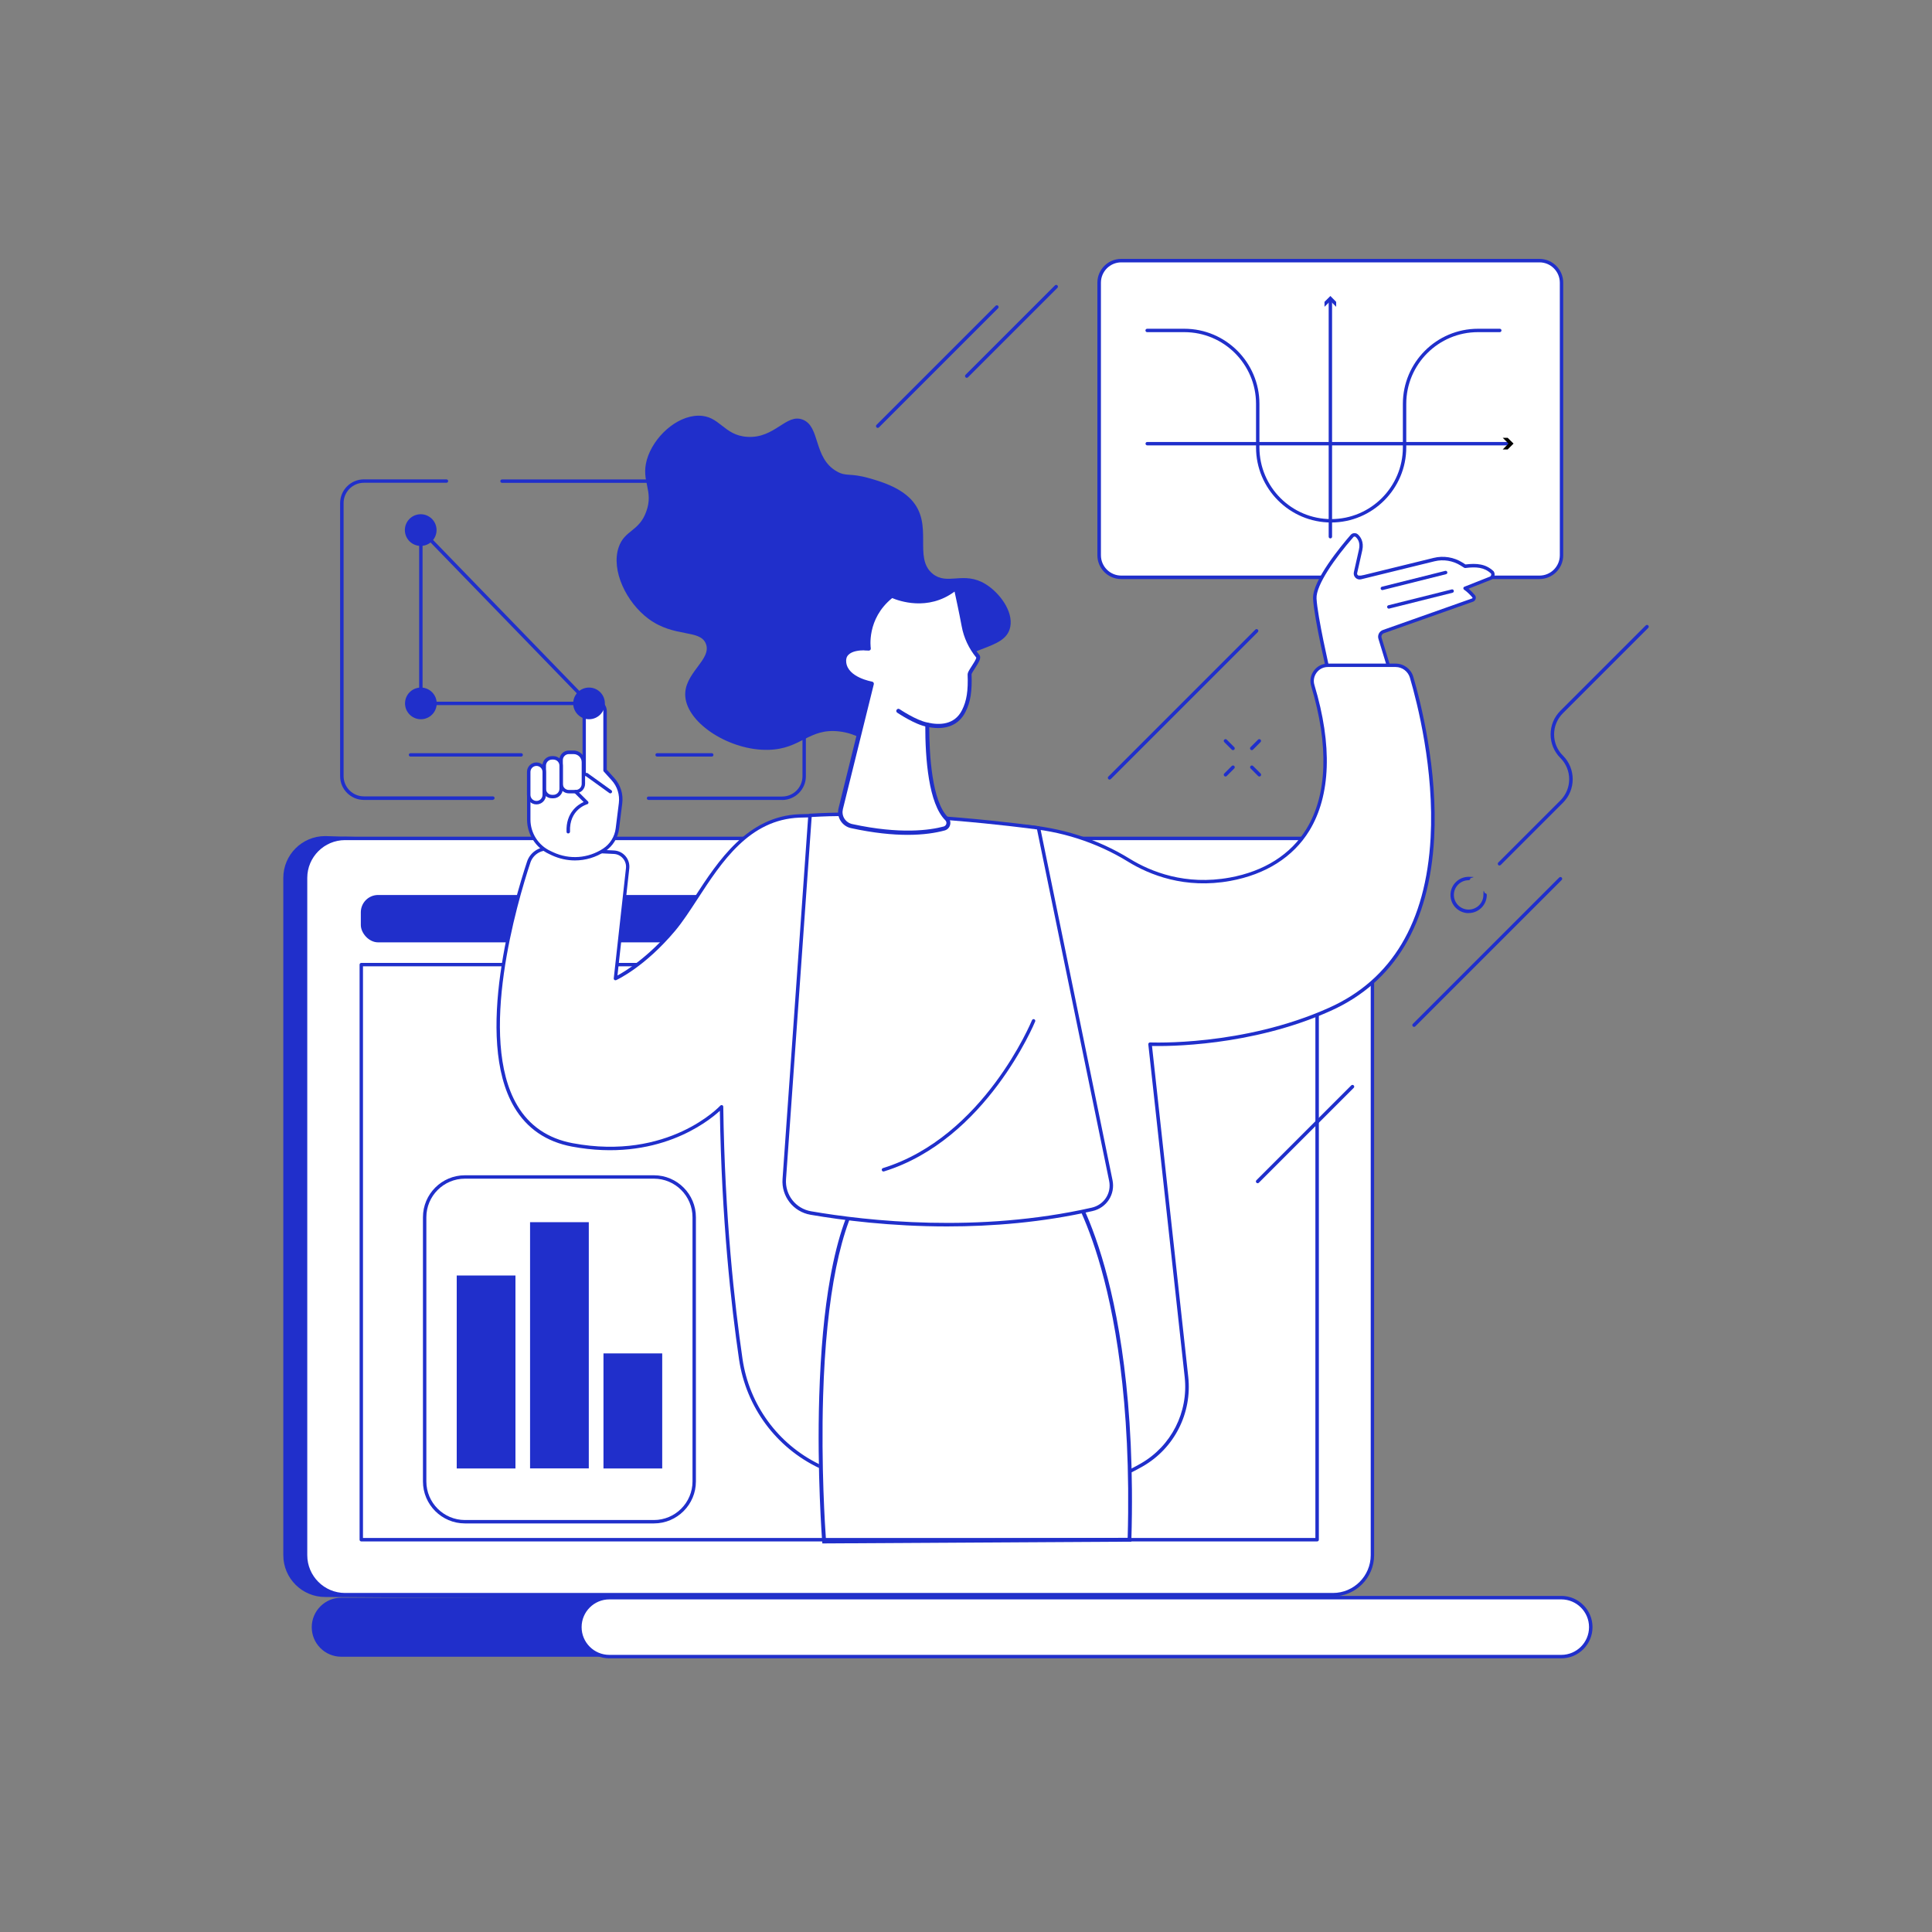 <?xml version="1.0" encoding="UTF-8"?>
<svg id="Illustration" xmlns="http://www.w3.org/2000/svg" version="1.1" viewBox="0 0 2500 2500">
  <rect x="0" y="0" width="2500" height="2500" fill="#808080" stroke="none"/>
  <!-- Generator: Adobe Illustrator 29.5.0, SVG Export Plug-In . SVG Version: 2.1.0 Build 137)  -->
  <defs>
    <style>
      .st0 {
        fill: #fff;
      }

      .st1 {
        fill: #202fcb;
      }
    </style>
  </defs>
  <g>
    <g>
      <path class="st1" d="M761.3,2025.8c33.7-24.1,68.7-46.6,104.1-68,72-43.5,146.7-82.4,221.9-120.1,39.6-19.8,80.2-37.8,120.4-56.2,40.5-18.6,81-37,121.5-55.3,37-16.8,74.1-33.6,111.1-50.5,123.2-261.5,259.2-558,242.5-558l-1262.1-35.8c-29.9,0-54.1,24.3-54.1,54.1v876.4c0,29.9,24.3,54.1,54.1,54.1l372.1,2.4c19.1-14-50.8-29.4-31.6-43.1Z"/>
      <g>
        <rect class="st0" x="395.4" y="1084.9" width="1380.5" height="978.6" rx="51.1" ry="51.1"/>
        <path class="st1" d="M1724.8,2065.7H446.5c-29.4,0-53.3-23.9-53.3-53.3v-876.4c0-29.4,23.9-53.3,53.3-53.3h1278.3c29.4,0,53.3,23.9,53.3,53.3v876.4c0,29.4-23.9,53.3-53.3,53.3ZM446.5,1087.1c-26.9,0-48.9,21.9-48.9,48.9v876.4c0,26.9,21.9,48.9,48.9,48.9h1278.3c26.9,0,48.9-21.9,48.9-48.9v-876.4c0-26.9-21.9-48.9-48.9-48.9H446.5Z"/>
      </g>
      <g>
        <path class="st1" d="M963.5,2067.4H441.6c-21,0-38.2,17.1-38.2,38.2s17.1,38.2,38.2,38.2h537.4c21,0-15.6-76.3-15.6-76.3Z"/>
        <g>
          <path class="st0" d="M2020.4,2067.4H788.5c-21.1,0-38.2,17.1-38.2,38.2s17.1,38.2,38.2,38.2h1231.8c21.1,0,38.2-17.1,38.2-38.2s-17.1-38.2-38.2-38.2Z"/>
          <path class="st1" d="M2020.4,2145.9H788.5c-22.3,0-40.4-18.1-40.4-40.4s18.1-40.4,40.4-40.4h1231.8c22.3,0,40.4,18.1,40.4,40.4s-18.1,40.4-40.4,40.4ZM788.5,2069.6c-19.8,0-35.9,16.1-35.9,35.9s16.1,35.9,35.9,35.9h1231.8c19.8,0,35.9-16.1,35.9-35.9s-16.1-35.9-35.9-35.9H788.5Z"/>
        </g>
      </g>
    </g>
    <g>
      <g>
        <rect class="st1" x="466.9" y="1158.1" width="1237.4" height="61.3" rx="22.4" ry="22.4"/>
        <circle class="st0" cx="1661.4" cy="1188.8" r="14.8" transform="translate(-228.7 413.5) rotate(-13.3)"/>
      </g>
      <g>
        <rect class="st0" x="467.5" y="1248.2" width="1236.9" height="744.2"/>
        <path class="st1" d="M1704.4,1994.6H467.5c-1.2,0-2.2-1-2.2-2.2v-744.2c0-1.2,1-2.2,2.2-2.2h1236.9c1.2,0,2.2,1,2.2,2.2v744.2c0,1.2-1,2.2-2.2,2.2ZM469.7,1990.1h1232.4v-739.7H469.7v739.7Z"/>
      </g>
    </g>
  </g>
  <g>
    <g>
      <path class="st0" d="M1450.9,337.2h541.2c15.8,0,28.5,12.8,28.5,28.5v352.7c0,15.8-12.8,28.5-28.5,28.5h-541.2c-15.8,0-28.5-12.8-28.5-28.5v-352.7c0-15.8,12.8-28.5,28.5-28.5Z"/>
      <path class="st1" d="M1992,749.3h-541.2c-17,0-30.8-13.8-30.8-30.8v-352.7c0-17,13.8-30.8,30.8-30.8h541.2c17,0,30.8,13.8,30.8,30.8v352.7c0,17-13.8,30.8-30.8,30.8ZM1450.9,339.5c-14.5,0-26.3,11.8-26.3,26.3v352.7c0,14.5,11.8,26.3,26.3,26.3h541.2c14.5,0,26.3-11.8,26.3-26.3v-352.7c0-14.5-11.8-26.3-26.3-26.3h-541.2Z"/>
    </g>
    <g>
      <path class="st1" d="M1721.5,696.7c-1.2,0-2.2-1-2.2-2.2v-306.3c0-1.2,1-2.2,2.2-2.2s2.2,1,2.2,2.2v306.3c0,1.2-1,2.2-2.2,2.2Z"/>
      <polygon class="st1" points="1713.9 397 1721.5 389.5 1729 397 1729 390.6 1721.5 383 1713.9 390.6 1713.9 397"/>
    </g>
    <g>
      <path class="st1" d="M1953.4,576.3h-468.9c-1.2,0-2.2-1-2.2-2.2s1-2.2,2.2-2.2h468.9c1.2,0,2.2,1,2.2,2.2s-1,2.2-2.2,2.2Z"/>
      <polygon points="1944.5 581.6 1952 574 1944.5 566.5 1950.9 566.5 1958.5 574 1950.9 581.6 1944.5 581.6"/>
    </g>
    <path class="st1" d="M1722.5,676.1c-53.6,0-97.2-43.6-97.2-97.2v-56.3c0-51.2-41.6-92.8-92.8-92.8h-48.1c-1.2,0-2.2-1-2.2-2.2s1-2.2,2.2-2.2h48.1c53.6,0,97.2,43.6,97.2,97.2v56.3c0,51.2,41.6,92.8,92.8,92.8s92.8-41.6,92.8-92.8v-56.3c0-53.6,43.6-97.2,97.2-97.2h28.2c1.2,0,2.2,1,2.2,2.2s-1,2.2-2.2,2.2h-28.2c-51.2,0-92.8,41.6-92.8,92.8v56.3c0,53.6-43.6,97.2-97.2,97.2Z"/>
  </g>
  <path class="st1" d="M1160.7,976.3c-22.2,6.9-33.4-24.8-74.4-29.8-39.9-4.8-49.3,22.9-92.3,23.8-49,1.1-103.9-33.4-107.2-68.5-2.8-30.6,34.8-48,26.6-68.8-7.6-19.1-40.9-7.5-74.3-32.3-28.7-21.3-48.6-62.7-38.6-92.4,7.6-22.6,26.3-20.2,35.7-46.2,10.1-27.6-7.1-39,.8-67.1,8.2-28.9,37.9-56.8,66.7-57.1,27.9-.3,32.4,25.6,63.5,27.4,35.6,2.1,50-30.6,71.5-22.3,23.1,8.9,13.4,49.6,44.1,67,12.8,7.2,16.4,1.5,42.3,8.9,13.2,3.8,38.5,11,54,27.6,29.8,31.9,2.1,75.2,27.8,96,19.2,15.5,40.1-4.1,68.5,13.4,17.5,10.8,35.8,34.5,31.9,55.1-6.2,32.5-60.7,22.6-98.9,68.5-35,42-21,88.5-47.6,96.8Z"/>
  <path d="M789.8,1333.5c0,0-.1,0-.2,0-1.2-.1-2.1-1.2-2-2.4l6.4-65.1c.1-1.2,1.2-2.1,2.4-2,1.2.1,2.1,1.2,2,2.4l-6.4,65.1c-.1,1.2-1.1,2-2.2,2Z"/>
  <g>
    <g>
      <g>
        <path class="st0" d="M1931.1,740.9c-10-9.4-21.6-9.7-35.2-8l-4.8-3c-10.5-6.6-23.3-8.6-35.3-5.7l-95,23.3c-4,1-7.6-2.6-6.7-6.6,1.8-8,4.5-19.9,6.6-29.4,2.2-9.7-1.7-15.4-4.9-18.3-1.8-1.7-4.7-1.5-6.3.4-10.5,12-49.3,58.2-48.1,81,1.4,26.4,19.5,103.1,19.5,103.1h80.7l-15.8-51.7c-1.1-3.6.8-7.5,4.4-8.7l115.3-40.8c2.1-.7,2.8-3.3,1.3-5-2.6-3-6.6-7.3-11-10.3l32.8-13c3-1.2,4.2-4.7,2.6-7.5Z"/>
        <path class="st1" d="M1801.6,880h-80.7c-1,0-1.9-.7-2.2-1.7-.7-3.1-18.2-77.3-19.6-103.5-1.3-23.4,36.9-69.1,48.6-82.6,1.2-1.4,2.8-2.2,4.7-2.3,1.8-.1,3.5.5,4.8,1.7,3.1,2.9,8,9.3,5.6,20.4-2.1,9.5-4.8,21.4-6.6,29.4-.3,1.1,0,2.2.9,3,.8.8,2,1.1,3.1.8l95-23.3c12.6-3.1,26.1-.9,37,5.9l4.1,2.6c14.5-1.7,26.2-.8,36.3,8.7.1.1.3.3.4.5,1.1,1.9,1.4,4.1.6,6.2-.7,2.1-2.3,3.7-4.3,4.5l-29.1,11.5c3.3,2.7,6.2,5.8,8.2,8.2,1.2,1.3,1.6,3.2,1.1,4.9-.5,1.7-1.7,3.1-3.4,3.7l-115.3,40.8c-2.5.9-3.8,3.5-3,6l15.8,51.7c.2.7,0,1.4-.3,2-.4.6-1.1.9-1.8.9ZM1722.7,875.5h75.9l-14.9-48.8c-1.5-4.8,1.1-9.8,5.8-11.5l115.3-40.8c.4-.1.5-.4.6-.6,0-.2,0-.5-.2-.8-2.5-2.9-6.4-7-10.6-9.9-.7-.5-1.1-1.3-1-2.1,0-.8.6-1.5,1.4-1.8l32.8-13c.8-.3,1.4-1,1.7-1.8.3-.7.2-1.5-.1-2.2-8.9-8.3-19.3-8.9-33.2-7.2-.5,0-1,0-1.5-.3l-4.8-3c-10-6.2-22.2-8.2-33.6-5.4l-95,23.3c-2.6.7-5.4-.1-7.3-2-1.9-1.9-2.7-4.6-2.1-7.2,1.8-8,4.5-19.9,6.6-29.4,1.9-8.5-1.3-13.5-4.2-16.1-.4-.4-1-.6-1.6-.6-.6,0-1.1.3-1.5.8-23.6,27-48.5,62.1-47.6,79.4,1.3,23.7,16.4,89.5,19.1,101Z"/>
      </g>
      <path class="st1" d="M1797.2,787.6c-1,0-1.9-.7-2.2-1.7-.3-1.2.4-2.4,1.6-2.7l81.9-20.5c1.2-.3,2.4.4,2.7,1.6.3,1.2-.4,2.4-1.6,2.7l-81.9,20.5c-.2,0-.4,0-.5,0Z"/>
      <path class="st1" d="M1788.8,763.6c-1,0-1.9-.7-2.2-1.7-.3-1.2.4-2.4,1.6-2.7l81.9-20.5c1.2-.3,2.4.4,2.7,1.6.3,1.2-.4,2.4-1.6,2.7l-81.9,20.5c-.2,0-.4,0-.5,0Z"/>
    </g>
    <g>
      <path class="st0" d="M709.5,1098.3c22.9,1.4,61.4,3.3,84.7,4.4,10.8.5,19,10.1,17.8,20.8l-15.8,142.6s36.1-16.2,75.6-63.3c39.5-47,75.1-143.7,162.5-147.2,55.7-2.2,195.3,6.7,289.5,13.5,48.4,3.5,95.3,18.3,136.6,43.7,30,18.5,74.6,35,131,24.7,103.5-18.8,150.3-107.4,107.2-250.5-3.9-13.1,5.8-26.3,19.5-26.3h87.8c9.5,0,17.9,6.3,20.6,15.4,20,68.2,86.8,343.1-105.6,429.6-113.6,51.1-232.9,45.2-232.9,45.2l47.1,430.7c5,46-17.6,90.7-57.8,113.8-42.2,24.2-108.1,46.4-206.1,43.1-81.8-2.7-145.5-17.2-192.4-33.7-64.3-22.6-110.5-79-120.4-146.4-10.6-72.6-22.9-185.1-24.9-326.4,0,0-66.5,72.9-193.1,49.3-156.3-29.1-80.6-292.8-56.4-365.9,3.6-10.9,14-17.9,25.5-17.2Z"/>
      <path class="st1" d="M1463.7,1900.5c4.3-2.2,8.5-4.4,12.6-6.8,39.4-22.6,61.6-66.4,56.7-111.6l-47.1-430.7c0-.6.1-1.3.6-1.8.4-.5,1.1-.7,1.7-.7,1.2,0,120.1,5.3,231.9-45,81-36.4,125.1-110.4,131.1-219.8,4.8-88.1-17.1-174.2-26.8-207.2-2.4-8.1-10-13.8-18.4-13.8h-87.8c-5.8,0-11.1,2.7-14.5,7.3-3.5,4.7-4.5,10.5-2.8,16.1,23.4,77.8,21.1,143-6.6,188.4-20.9,34.1-56.3,56.6-102.3,65-58.6,10.7-104.4-7.7-132.5-25-40.5-24.9-87.4-40-135.6-43.4-102-7.3-235-15.6-289.3-13.5-65,2.5-100.5,57-131.8,105-10,15.3-19.4,29.8-29.1,41.4-39.4,46.9-74.9,63.2-76.4,63.9-.7.3-1.6.2-2.2-.2-.6-.5-1-1.3-.9-2.1l15.8-142.6c.5-4.6-.9-9.1-3.9-12.6-3-3.5-7.2-5.6-11.8-5.8-21.7-1-61.5-3-84.8-4.4-10.4-.7-19.9,5.8-23.2,15.7-17.1,51.5-68.7,226.5-17,314,15.7,26.6,39.8,43,71.8,49,123.9,23.1,190.3-47.9,191-48.6.4-.5,1-.7,1.6-.7s.5,0,.8.1c.9.3,1.4,1.1,1.4,2.1,2,142.9,14.7,256.2,24.9,326.1,8.7,59.7,46,110.3,99.1,136.3v5c-55.5-26.4-94.5-78.7-103.6-140.7-10.1-69.2-22.6-180.8-24.8-321.5-16,14.6-81.7,66.7-191.3,46.3-33.3-6.2-58.4-23.4-74.8-51.1-52.6-89.1-.6-265.7,16.6-317.7,3.9-11.8,15.3-19.5,27.7-18.8,23.3,1.4,63.1,3.4,84.7,4.4,5.9.3,11.2,2.9,15,7.3,3.8,4.5,5.5,10.1,4.9,16l-15.3,138.5c10-5.4,39.6-23.3,71.2-60.8,9.5-11.4,18.9-25.7,28.8-40.9,30.3-46.5,68-104.4,135.4-107,54.5-2.1,187.6,6.2,289.7,13.5,48.9,3.5,96.5,18.7,137.7,44.1,27.4,16.9,72.2,34.8,129.4,24.4,44.7-8.1,79-29.9,99.3-62.9,27.1-44.3,29.2-108.2,6.2-184.8-2.1-6.9-.8-14.3,3.5-20.1,4.3-5.8,10.9-9.1,18.1-9.1h87.8c10.4,0,19.8,7,22.7,17,9.7,33.2,31.8,119.9,27,208.7-6.1,111.2-51.1,186.4-133.8,223.6-103.5,46.6-213.1,45.9-231.3,45.5l46.9,428.1c5.1,47-18,92.5-58.9,115.9-4.7,2.7-9.6,5.3-14.6,7.8"/>
    </g>
    <g>
      <g>
        <path class="st0" d="M793.2,1008.2l-10.3-11.4v-76.6c0-7.5-6-13.5-13.5-13.5s-13.5,6-13.5,13.5v82.4l-71.8,15.6v42.1c0,18.3,10.6,35,27.3,42.7l3.6,1.7c21.5,10,46.7,8.1,66.5-4.9,9.6-6.3,15.9-16.5,17.3-27.8l4.1-32.8c1.4-11.3-2.2-22.6-9.8-31Z"/>
        <path class="st1" d="M744,1113.4c-10.1,0-20.3-2.2-29.8-6.6l-3.6-1.7c-17.4-8-28.6-25.6-28.6-44.7v-42.1c0-1.1.7-2,1.8-2.2l70-15.2v-80.6c0-8.7,7.1-15.7,15.7-15.7s15.7,7.1,15.7,15.7v75.7l9.7,10.7c8.1,8.9,11.8,20.9,10.3,32.8l-4.1,32.8c-1.5,12-8.2,22.8-18.3,29.4-11.8,7.8-25.3,11.7-38.8,11.7ZM686.4,1020.2v40.3c0,17.4,10.2,33.4,26,40.7l3.6,1.7c21,9.7,45,7.9,64.4-4.8,9-5.9,15-15.5,16.3-26.2l4.1-32.8c1.3-10.6-2-21.3-9.2-29.3l-10.3-11.4c-.4-.4-.6-.9-.6-1.5v-76.6c0-6.2-5-11.3-11.3-11.3s-11.3,5-11.3,11.3v82.4c0,1.1-.7,2-1.8,2.2l-70,15.2Z"/>
      </g>
      <g>
        <path class="st0" d="M736.1,973.6h6.1c7,0,12.7,5.7,12.7,12.7v28.1c0,5.5-4.5,10-10,10h-8.8c-5.5,0-10-4.5-10-10v-30.8c0-5.5,4.5-10,10-10Z"/>
        <path class="st1" d="M744.9,1026.6h-8.8c-6.8,0-12.3-5.5-12.3-12.3v-30.8c0-6.8,5.5-12.3,12.3-12.3h6.1c8.2,0,14.9,6.7,14.9,14.9v28.1c0,6.8-5.5,12.3-12.3,12.3ZM736.1,975.8c-4.3,0-7.8,3.5-7.8,7.8v30.8c0,4.3,3.5,7.8,7.8,7.8h8.8c4.3,0,7.8-3.5,7.8-7.8v-28.1c0-5.8-4.7-10.5-10.5-10.5h-6.1Z"/>
      </g>
      <g>
        <rect class="st0" x="704.3" y="980.7" width="21.8" height="50" rx="10" ry="10"/>
        <path class="st1" d="M716,1033h-1.8c-6.8,0-12.3-5.5-12.3-12.3v-30c0-6.8,5.5-12.3,12.3-12.3h1.8c6.8,0,12.3,5.5,12.3,12.3v30c0,6.8-5.5,12.3-12.3,12.3ZM714.3,982.9c-4.3,0-7.8,3.5-7.8,7.8v30c0,4.3,3.5,7.8,7.8,7.8h1.8c4.3,0,7.8-3.5,7.8-7.8v-30c0-4.3-3.5-7.8-7.8-7.8h-1.8Z"/>
      </g>
      <g>
        <path class="st0" d="M694.2,1038.6c-5.5,0-10-4.5-10-10v-29.7c0-5.5,4.5-10,10-10s10,4.5,10,10v29.7c0,5.5-4.5,10-10,10Z"/>
        <path class="st1" d="M694.2,1040.9c-6.8,0-12.3-5.5-12.3-12.3v-29.7c0-6.8,5.5-12.3,12.3-12.3s12.3,5.5,12.3,12.3v29.7c0,6.8-5.5,12.3-12.3,12.3ZM694.2,991.1c-4.3,0-7.8,3.5-7.8,7.8v29.7c0,4.3,3.5,7.8,7.8,7.8s7.8-3.5,7.8-7.8v-29.7c0-4.3-3.5-7.8-7.8-7.8Z"/>
      </g>
      <path class="st1" d="M789.8,1026.6c-.5,0-.9-.1-1.3-.4l-30.7-22.1c-1-.7-1.2-2.1-.5-3.1.7-1,2.1-1.2,3.1-.5l30.7,22.1c1,.7,1.2,2.1.5,3.1-.4.6-1.1.9-1.8.9Z"/>
      <path class="st1" d="M735.3,1078.5c-1.2,0-2.2-.9-2.2-2.1-1.1-25,14.9-35.3,22.1-38.6l-11.9-11.8c-.9-.9-.9-2.3,0-3.2.9-.9,2.3-.9,3.2,0l14.3,14.2c.6.6.8,1.4.6,2.1-.2.8-.8,1.4-1.6,1.6-1,.3-23.4,7-22.2,35.4,0,1.2-.9,2.3-2.1,2.3,0,0,0,0-.1,0Z"/>
    </g>
  </g>
  <path class="st1" d="M1064.1,1997.2l-.2-2.3c0-.9-6.9-88.3-3.8-188.2,1.8-58.7,6.5-110.2,14.2-153,9.6-53.7,23.7-94,42.1-119.6l.7-1h1.2c0,0,260.5-11,260.5-11l.8,1c1,1.2,24.1,30.9,46.2,103.8,20.4,67.1,43.5,184.9,38.2,365.6v2.4c0,0-399.9,2.3-399.9,2.3ZM1119.7,1537.9c-31.8,45.4-50.7,138.3-54.6,268.8-2.7,90.6,2.6,170.9,3.7,185.4l390.4-2.2c5-178.3-17.9-294.8-38-361.1-19.7-65-40.6-95.8-44.7-101.6l-256.7,10.8Z"/>
  <g>
    <g>
      <path class="st0" d="M1048.2,1055.1l-33.3,470.7c-1.5,21.3,13.3,40.2,34.3,43.9,66.7,11.5,214.4,29.2,364-4.8,16.9-3.8,27.7-20.3,24.2-37.3l-93.6-456.3s-168.7-23.9-295.6-16.2Z"/>
      <path class="st1" d="M1225.7,1587c-73.3,0-136.2-8.1-176.9-15.1-22.2-3.8-37.8-23.7-36.2-46.2l33.3-470.7c0-1.1,1-2,2.1-2.1,125.6-7.6,294.4,16,296.1,16.2.9.1,1.7.8,1.9,1.8l93.6,456.3c3.7,18.2-7.6,35.8-25.9,39.9-65.2,14.8-129.9,19.9-188,19.9ZM1050.3,1057.2l-33.2,468.7c-1.4,20.2,12.5,38.1,32.5,41.5,72.6,12.5,216.4,28.5,363.1-4.7,15.9-3.6,25.8-18.8,22.5-34.7l-93.3-454.7c-17.3-2.3-173.2-22.9-291.7-16.1Z"/>
    </g>
    <path class="st1" d="M1143.2,1515.9c-1,0-1.8-.6-2.1-1.6-.4-1.2.3-2.4,1.5-2.8,130.4-40.3,192.2-189.9,192.8-191.4.5-1.1,1.8-1.7,2.9-1.2,1.1.5,1.7,1.8,1.2,2.9-.6,1.5-63.3,153.1-195.6,194-.2,0-.4.1-.7.1Z"/>
  </g>
  <g>
    <g>
      <path class="st0" d="M1265.6,849.3c-9.5-11.4-16-25.1-18.7-39.8-4.9-26.1-10.2-49.1-10.2-49.1-38.9,32.3-82.8,10.1-82.8,10.1-36.6,28.5-30,68.6-30,68.6,0,0-34.1-3.7-31.7,18.3,2.4,21.8,35.2,27.3,35.7,27.4l-40,161.6c-2.5,10.1,3.8,20.4,14,22.6,61.6,13.5,100.2,8.4,119.8,3.2,5.7-1.5,7.4-8.6,3.2-12.7-21.5-21.2-25.1-81.9-25-121.7,19.9,4.4,38.2.5,47.3-17.8,6.5-13.1,8.2-26.8,7.5-47.5-.1-3.6,13.3-18.9,10.9-23.1Z"/>
      <path class="st1" d="M1174.6,1080.3c-19.7,0-44-2.3-73.4-8.7-5.6-1.2-10.4-4.6-13.5-9.5-3.1-4.9-4-10.8-2.6-16.4l39.3-158.8c-8.6-1.9-32.9-9.2-35.1-29.2-.6-5.8.9-10.6,4.5-14.2,7.1-7.1,20.5-7.6,26.8-7.3-.8-10.6-.3-43.2,31.4-67.8.8-.7,2-.8,2.9-.3.4.2,42.8,21,79.8-9.7.7-.6,1.7-.8,2.6-.5.9.3,1.6,1.1,1.8,2,0,.2,5.4,23.4,10.2,49.2,2.6,14.1,8.9,27.5,18.1,38.5.1.1.2.3.3.4,2.1,3.7-1,8.9-6.3,17.1-1.7,2.6-4.1,6.3-4.2,7.4.8,22.1-1.3,35.8-7.8,48.6-8.4,16.9-25,23.9-47,19.9.1,36.2,3.6,96.1,24.2,116.4,2.7,2.7,3.8,6.5,2.8,10.1-.9,3.6-3.7,6.3-7.3,7.2-11.2,3-26.9,5.6-47.7,5.6ZM1118.4,841.5c-6,0-15.6.8-20.5,5.8-2.4,2.4-3.4,5.6-2.9,9.7,2.1,19.7,33.1,24.9,33.4,25,.8.1,1.4.6,1.9,1.2.4.6.6,1.4.4,2.2l-40,161.6c-1,4.2-.4,8.5,1.9,12.2,2.3,3.6,5.8,6.1,10,7.1,62.5,13.6,101,7.9,118.5,3.2,1.7-.5,2.9-1.7,3.4-3.3.5-1.7,0-3.5-1.3-4.8-21.5-21.3-26-79-25.9-123.7,0-.8.4-1.6,1-2.1.7-.5,1.5-.7,2.3-.5,14.8,3.3,34.6,3.2,44.3-16.3,6-12,8-24.9,7.2-46.1,0-2.3,1.7-5.1,5.1-10.4,2.2-3.3,6.1-9.4,6.1-11.4-9.6-11.7-16.2-25.7-18.9-40.6-3.6-19.2-7.5-36.9-9.2-44.8-34.7,25.8-72.4,11.9-80.7,8.4-33.5,27.1-27.8,64.6-27.7,64.9.1.9-.1,1.7-.7,2.3-.6.6-1.4.9-2.3.8,0,0-2.2-.2-5.2-.2Z"/>
    </g>
    <path class="st1" d="M1199.8,940.4c-.2,0-.3,0-.5,0-15.7-2.9-37.3-17.6-38.3-18.2-1.3-.9-1.6-2.6-.7-3.8.9-1.3,2.6-1.6,3.8-.7.2.1,21.6,14.6,36.2,17.3,1.5.3,2.5,1.7,2.2,3.2-.2,1.3-1.4,2.3-2.7,2.3Z"/>
  </g>
  <path class="st1" d="M637.8,1035.1h-166.9c-17,0-30.8-13.8-30.8-30.8v-353.2c0-17,13.8-30.8,30.8-30.8h106.8c1.2,0,2.2,1,2.2,2.2s-1,2.2-2.2,2.2h-106.8c-14.5,0-26.3,11.8-26.3,26.3v353.2c0,14.5,11.8,26.3,26.3,26.3h166.9c1.2,0,2.2,1,2.2,2.2s-1,2.2-2.2,2.2Z"/>
  <path class="st1" d="M1012.1,1035.1h-172.9c-1.2,0-2.2-1-2.2-2.2s1-2.2,2.2-2.2h172.9c14.5,0,26.3-11.8,26.3-26.3v-54c0-1.2,1-2.2,2.2-2.2s2.2,1,2.2,2.2v54c0,17-13.8,30.8-30.8,30.8Z"/>
  <path class="st1" d="M839.2,624.8h-189.6c-1.2,0-2.2-1-2.2-2.2s1-2.2,2.2-2.2h189.6c1.2,0,2.2,1,2.2,2.2s-1,2.2-2.2,2.2Z"/>
  <path class="st1" d="M921,979h-70.7c-1.2,0-2.2-1-2.2-2.2s1-2.2,2.2-2.2h70.7c1.2,0,2.2,1,2.2,2.2s-1,2.2-2.2,2.2Z"/>
  <path class="st1" d="M674.4,979h-143.2c-1.2,0-2.2-1-2.2-2.2s1-2.2,2.2-2.2h143.2c1.2,0,2.2,1,2.2,2.2s-1,2.2-2.2,2.2Z"/>
  <g>
    <path class="st1" d="M762.2,912.4h-217.6c-1.2,0-2.2-1-2.2-2.2v-224.5c0-.9.6-1.7,1.4-2.1.8-.3,1.8-.1,2.4.5l217.6,224.5c.6.6.8,1.6.5,2.4-.4.8-1.2,1.4-2.1,1.4ZM546.8,908h210.1l-210.1-216.7v216.7Z"/>
    <path class="st1" d="M565.1,910.2c0,11.3-9.2,20.5-20.5,20.5s-20.5-9.2-20.5-20.5,9.2-20.5,20.5-20.5,20.5,9.2,20.5,20.5Z"/>
    <path class="st1" d="M782.7,910.2c0,11.3-9.2,20.5-20.5,20.5s-20.5-9.2-20.5-20.5,9.2-20.5,20.5-20.5,20.5,9.2,20.5,20.5Z"/>
    <circle class="st1" cx="544.6" cy="685.7" r="20.5" transform="translate(-79.7 71.7) rotate(-7)"/>
  </g>
  <g>
    <path class="st1" d="M846.2,1971.3h-244.6c-30,0-54.3-24.4-54.3-54.3v-341.9c0-30,24.4-54.3,54.3-54.3h244.6c30,0,54.3,24.4,54.3,54.3v341.9c0,30-24.4,54.3-54.3,54.3ZM601.6,1525.2c-27.5,0-49.9,22.4-49.9,49.9v341.9c0,27.5,22.4,49.9,49.9,49.9h244.6c27.5,0,49.9-22.4,49.9-49.9v-341.9c0-27.5-22.4-49.9-49.9-49.9h-244.6Z"/>
    <g>
      <rect class="st1" x="591" y="1650.5" width="76" height="249.7"/>
      <rect class="st1" x="685.9" y="1581.5" width="76" height="318.6"/>
      <rect class="st1" x="780.9" y="1751.3" width="76" height="148.9"/>
    </g>
  </g>
  <g>
    <path class="st1" d="M1829.8,1328.8c-.6,0-1.1-.2-1.6-.7-.9-.9-.9-2.3,0-3.2l189.4-189.4c.9-.9,2.3-.9,3.2,0,.9.9.9,2.3,0,3.2l-189.4,189.4c-.4.4-1,.7-1.6.7Z"/>
    <path class="st1" d="M1627.4,1531.1c-.6,0-1.1-.2-1.6-.7-.9-.9-.9-2.3,0-3.2l122.7-122.7c.9-.9,2.3-.9,3.2,0,.9.9.9,2.3,0,3.2l-122.7,122.7c-.4.4-1,.7-1.6.7Z"/>
    <path class="st1" d="M1940.4,1120c-.6,0-1.1-.2-1.6-.7-.9-.9-.9-2.3,0-3.2l80.4-80.4c15.1-15.1,15.1-39.7,0-54.8-8.2-8.2-12.7-19-12.7-30.6s4.5-22.4,12.7-30.6l110.4-110.4c.9-.9,2.3-.9,3.2,0,.9.9.9,2.3,0,3.2l-110.4,110.4c-7.3,7.3-11.4,17.1-11.4,27.4s4,20.1,11.4,27.4c16.9,16.9,16.9,44.3,0,61.1l-80.4,80.4c-.4.4-1,.7-1.6.7Z"/>
    <path class="st1" d="M1435.8,1008.8c-.6,0-1.1-.2-1.6-.7-.9-.9-.9-2.3,0-3.2l190.2-190.2c.9-.9,2.3-.9,3.2,0s.9,2.3,0,3.2l-190.2,190.2c-.4.4-1,.7-1.6.7Z"/>
    <path class="st1" d="M1135.8,553.7c-.6,0-1.1-.2-1.6-.7-.9-.9-.9-2.3,0-3.2l154.1-154.1c.9-.9,2.3-.9,3.2,0,.9.9.9,2.3,0,3.2l-154.1,154.1c-.4.4-1,.7-1.6.7Z"/>
    <path class="st1" d="M1900.4,1181.6c-13,0-23.5-10.5-23.5-23.5s10.6-23.5,23.5-23.5,2.2,1,2.2,2.2-1,2.2-2.2,2.2c-10.5,0-19.1,8.5-19.1,19s8.6,19,19.1,19,19.1-8.5,19.1-19,1-2.2,2.2-2.2,2.2,1,2.2,2.2c0,13-10.6,23.5-23.5,23.5Z"/>
    <g>
      <path class="st1" d="M1595.5,970.7c-.6,0-1.1-.2-1.6-.7l-9.7-9.7c-.9-.9-.9-2.3,0-3.2.9-.9,2.3-.9,3.2,0l9.7,9.7c.9.9.9,2.3,0,3.2-.4.4-1,.7-1.6.7Z"/>
      <path class="st1" d="M1629.6,1004.8c-.6,0-1.1-.2-1.6-.7l-9.7-9.7c-.9-.9-.9-2.3,0-3.2.9-.9,2.3-.9,3.2,0l9.7,9.7c.9.9.9,2.3,0,3.2-.4.4-1,.7-1.6.7Z"/>
      <path class="st1" d="M1585.8,1004.8c-.6,0-1.1-.2-1.6-.7-.9-.9-.9-2.3,0-3.2l9.7-9.7c.9-.9,2.3-.9,3.2,0,.9.9.9,2.3,0,3.2l-9.7,9.7c-.4.4-1,.7-1.6.7Z"/>
      <path class="st1" d="M1619.8,970.7c-.6,0-1.1-.2-1.6-.7-.9-.9-.9-2.3,0-3.2l9.7-9.7c.9-.9,2.3-.9,3.2,0,.9.9.9,2.3,0,3.2l-9.7,9.7c-.4.4-1,.7-1.6.7Z"/>
    </g>
    <path class="st1" d="M1251,488.9c-.6,0-1.1-.2-1.6-.7-.9-.9-.9-2.3,0-3.2l115.7-115.7c.9-.9,2.3-.9,3.2,0,.9.9.9,2.3,0,3.2l-115.7,115.7c-.4.4-1,.7-1.6.7Z"/>
  </g>
</svg>